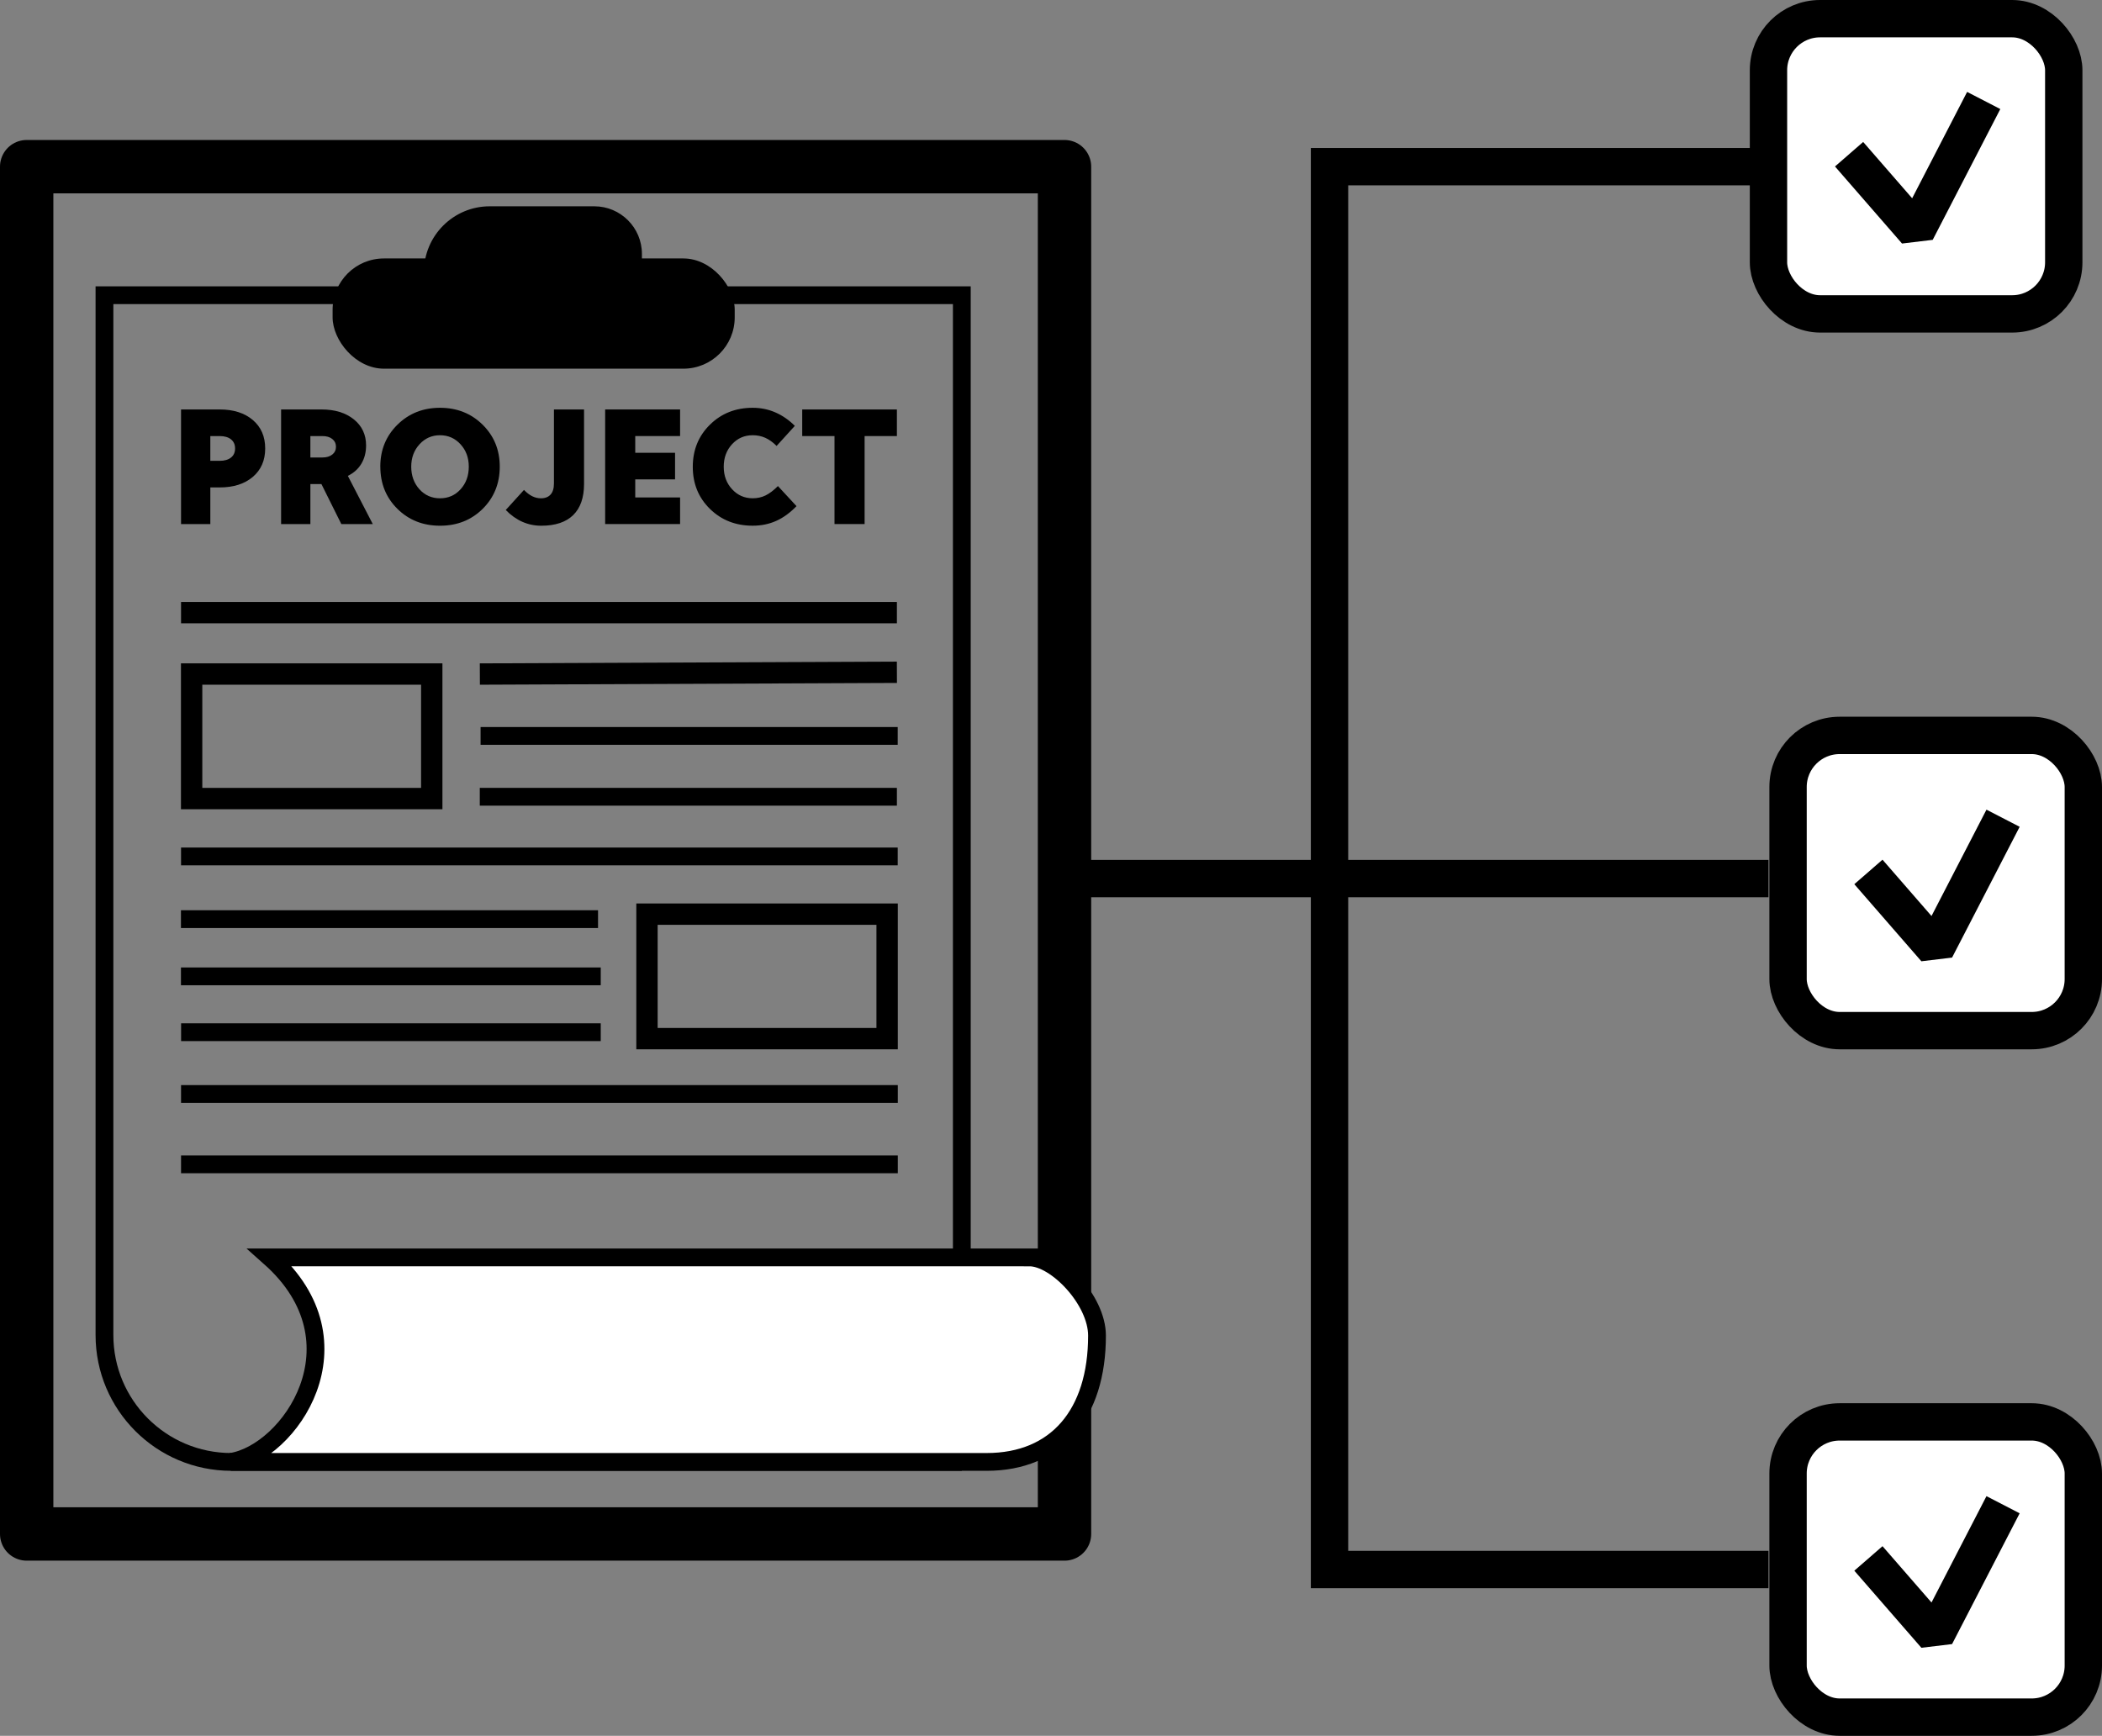 <?xml version="1.0" encoding="UTF-8"?>
<svg id="_Слой_1" data-name="Слой 1" xmlns="http://www.w3.org/2000/svg" viewBox="0 0 1181.73 976">
  <rect x="0" y="0" width="1181.73" height="976" fill="#808080" stroke="none"/>
  <defs>
    <style>
      .cls-1 {
        stroke-width: 12px;
      }

      .cls-1, .cls-2, .cls-3, .cls-4, .cls-5, .cls-6, .cls-7 {
        stroke: #000;
      }

      .cls-1, .cls-2, .cls-4, .cls-5, .cls-7 {
        stroke-miterlimit: 10;
      }

      .cls-1, .cls-4, .cls-6, .cls-7 {
        fill: #fff;
      }

      .cls-2, .cls-3, .cls-5 {
        fill: none;
      }

      .cls-2, .cls-4 {
        stroke-width: 10px;
      }

      .cls-3 {
        stroke-linejoin: round;
        stroke-width: 30px;
      }

      .cls-5, .cls-6, .cls-7 {
        stroke-width: 21px;
      }

      .cls-6 {
        stroke-linejoin: bevel;
      }
    </style>
  </defs>
  <rect class="cls-3" x="15" y="93.71" width="583.46" height="768.81"/>
  <rect x="186.99" y="145.32" width="226.06" height="61.98" rx="28.86" ry="28.86"/>
  <path d="M275.31,116h58.81c14.77,0,26.76,11.99,26.76,26.76v32.71h-122.55v-22.49c0-20.41,16.57-36.98,36.98-36.98Z"/>
  <path class="cls-2" d="M540.73,822H130.06c-39.39,0-71.33-31.93-71.33-71.33V166h482V707"/>
  <path class="cls-4" d="M578.73,707H151.73c54,48,11,110-22,115h424.97c39.23,0,62.03-27,62.03-71.03,0-19.97-23-43.97-38-43.97Z"/>
  <g>
    <path d="M118.24,294.66h-16.46v-64.43h21.73c7.77,0,13.98,1.98,18.62,5.93,4.64,3.95,6.96,9.28,6.96,15.99s-2.32,12.04-6.96,15.99c-4.64,3.95-10.85,5.93-18.62,5.93h-5.27v20.6Zm13.92-42.51c0-2.19-.77-3.9-2.3-5.13-1.54-1.22-3.65-1.83-6.35-1.83h-5.27v13.92h5.27c2.7,0,4.81-.61,6.35-1.83,1.54-1.22,2.3-2.93,2.3-5.13Z"/>
    <path d="M174.49,294.66h-16.46v-64.43h22.76c7.46,0,13.5,1.85,18.11,5.55,4.61,3.7,6.91,8.59,6.91,14.67,0,3.89-.88,7.31-2.63,10.25-1.76,2.95-4.3,5.24-7.62,6.87l14.01,27.09h-17.68l-11.19-22.48h-6.21v22.48Zm14.39-43.45c0-1.82-.69-3.28-2.07-4.37-1.38-1.1-3.23-1.65-5.55-1.65h-6.77v12.04h6.77c2.32,0,4.17-.55,5.55-1.65,1.38-1.1,2.07-2.55,2.07-4.37Z"/>
    <path d="M213.8,262.4c0-9.41,3.21-17.27,9.64-23.61,6.43-6.33,14.41-9.5,23.94-9.5s17.51,3.17,23.94,9.5c6.43,6.33,9.64,14.2,9.64,23.61s-3.2,17.37-9.59,23.7c-6.4,6.33-14.39,9.5-23.98,9.5s-17.59-3.17-23.98-9.5c-6.4-6.33-9.59-14.23-9.59-23.7Zm49.75,0c0-5.02-1.55-9.22-4.66-12.6-3.1-3.39-6.95-5.08-11.52-5.08s-8.42,1.69-11.52,5.08c-3.1,3.39-4.66,7.59-4.66,12.6s1.54,9.31,4.61,12.7c3.07,3.39,6.93,5.08,11.57,5.08s8.5-1.69,11.57-5.08c3.07-3.39,4.61-7.62,4.61-12.7Z"/>
    <path d="M304.27,295.6c-3.76,0-7.3-.74-10.63-2.21-3.32-1.47-6.43-3.68-9.31-6.63l10.25-11.29c1.5,1.57,3.04,2.74,4.61,3.53,1.57,.78,3.2,1.18,4.89,1.18,2.38,0,4.2-.71,5.46-2.12,1.25-1.41,1.88-3.46,1.88-6.16v-41.66h16.93v41.85c0,7.71-2.04,13.56-6.11,17.54-4.08,3.98-10.06,5.97-17.96,5.97Z"/>
    <path d="M382.34,294.66h-42.13v-64.43h42.13v14.95h-25.21v9.41h22.38v14.95h-22.38v10.16h25.21v14.95Z"/>
    <path d="M406.88,262.49c0,5.02,1.57,9.22,4.7,12.6,3.13,3.39,6.99,5.08,11.57,5.08,2.63,0,5.05-.53,7.24-1.6,2.19-1.07,4.51-2.82,6.96-5.27l10.44,11.29c-3.64,3.76-7.46,6.54-11.47,8.32-4.01,1.79-8.4,2.68-13.17,2.68-9.59,0-17.6-3.15-24.03-9.45-6.43-6.3-9.64-14.19-9.64-23.65s3.21-17.37,9.64-23.7c6.43-6.33,14.44-9.5,24.03-9.5,4.51,0,8.76,.86,12.74,2.59,3.98,1.73,7.63,4.25,10.96,7.57l-10.25,11.29c-2.07-2.07-4.18-3.59-6.35-4.56-2.16-.97-4.53-1.46-7.1-1.46-4.64,0-8.51,1.69-11.62,5.08-3.1,3.39-4.66,7.62-4.66,12.7Z"/>
    <path d="M469.15,245.19h-18.15v-14.95h53.23v14.95h-18.15v49.47h-16.93v-49.47Z"/>
  </g>
  <line class="cls-1" x1="101.78" y1="344.47" x2="504.23" y2="344.47"/>
  <path d="M236.73,385v58H113.73v-58h123m12-12H101.73v82H248.73v-82h0Z"/>
  <line class="cls-1" x1="269.77" y1="379" x2="504.23" y2="378"/>
  <line class="cls-4" x1="269.73" y1="448" x2="504.23" y2="448"/>
  <line class="cls-4" x1="270.18" y1="413.79" x2="504.68" y2="413.79"/>
  <line class="cls-4" x1="101.78" y1="481.55" x2="504.68" y2="481.55"/>
  <line class="cls-2" x1="101.73" y1="516.81" x2="336.21" y2="516.81"/>
  <line class="cls-2" x1="101.73" y1="548.98" x2="337.73" y2="548.98"/>
  <line class="cls-2" x1="101.81" y1="580.38" x2="337.73" y2="580.38"/>
  <line class="cls-2" x1="101.78" y1="615.12" x2="504.73" y2="615.12"/>
  <line class="cls-2" x1="101.78" y1="654.68" x2="504.73" y2="654.68"/>
  <path d="M492.73,520v58h-123v-58h123m12-12h-147v82h147v-82h0Z"/>
  <line class="cls-7" x1="598.46" y1="494" x2="747.45" y2="494"/>
  <polyline class="cls-5" points="994.23 882.5 747.45 882.5 747.45 93.71 994.23 93.71"/>
  <line class="cls-7" x1="747.45" y1="494" x2="994.23" y2="494"/>
  <rect class="cls-7" x="994.23" y="10.5" width="166" height="166" rx="29.01" ry="29.01"/>
  <rect class="cls-7" x="1005.23" y="413.5" width="166" height="166" rx="29.01" ry="29.01"/>
  <rect class="cls-7" x="1005.23" y="799.5" width="166" height="166" rx="29.01" ry="29.01"/>
  <polyline class="cls-6" points="1039.54 86.71 1077.23 130.04 1115.23 56.5"/>
  <polyline class="cls-6" points="1050.41 490.27 1088.11 533.61 1126.11 460.07"/>
  <polyline class="cls-6" points="1050.41 876.27 1088.11 919.61 1126.11 846.07"/>
</svg>